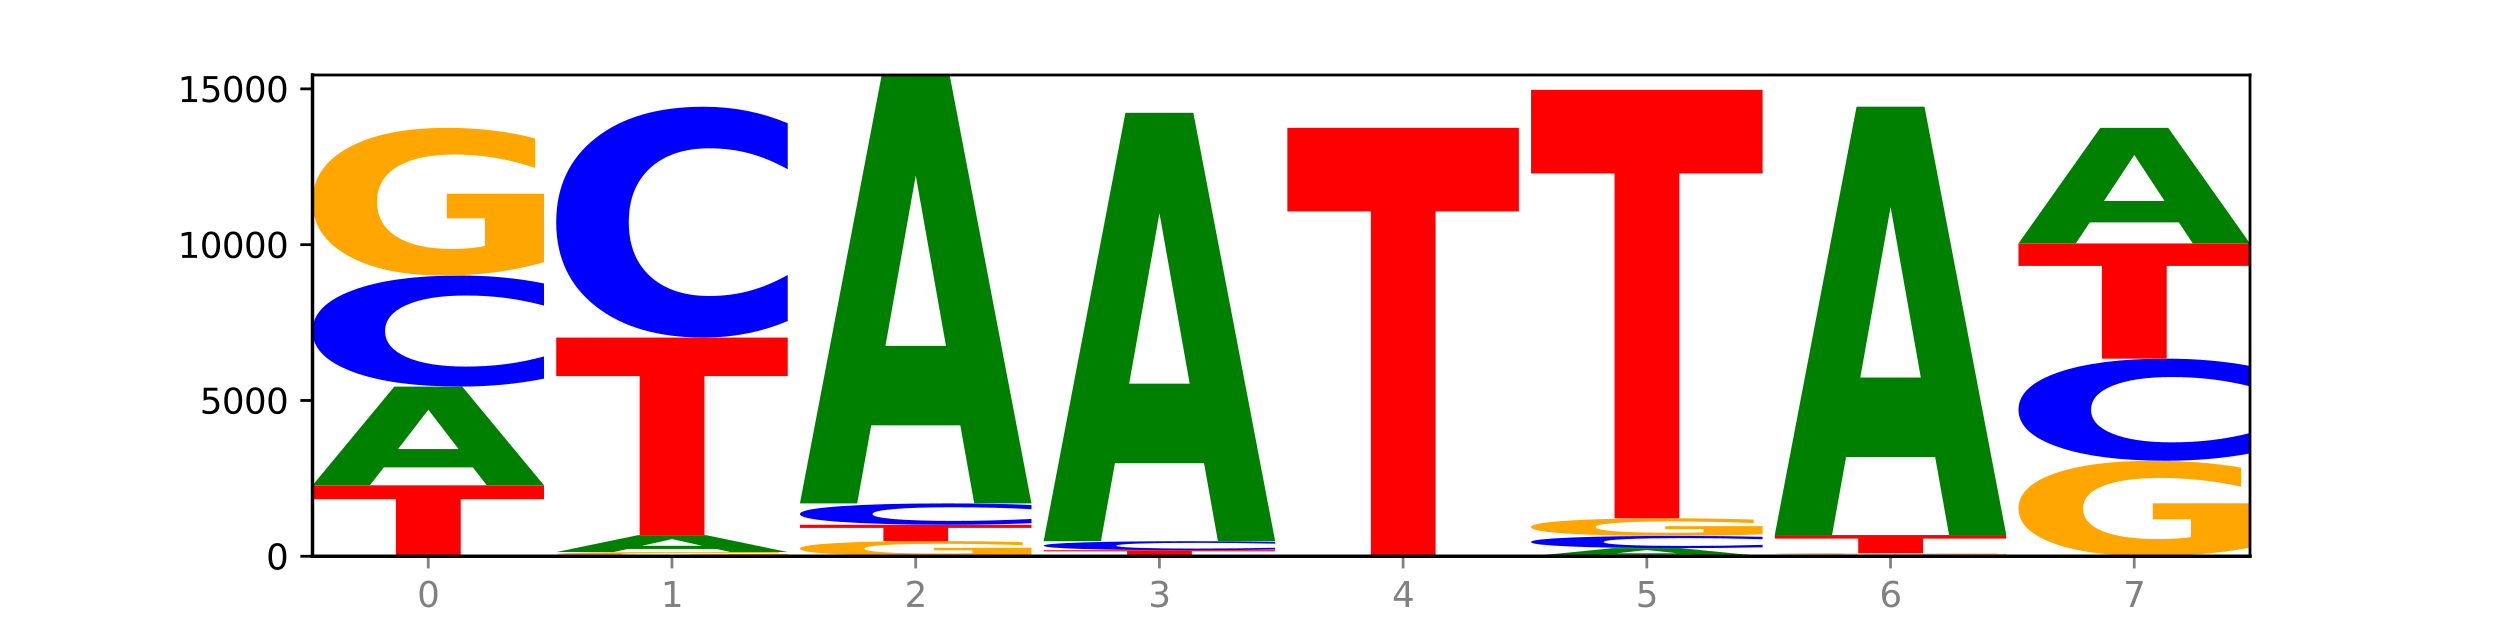 <?xml version="1.0" encoding="utf-8" standalone="no"?>
<!DOCTYPE svg PUBLIC "-//W3C//DTD SVG 1.1//EN"
  "http://www.w3.org/Graphics/SVG/1.1/DTD/svg11.dtd">
<svg xmlns:xlink="http://www.w3.org/1999/xlink" width="720pt" height="180pt" viewBox="0 0 720 180" xmlns="http://www.w3.org/2000/svg" version="1.1">
 <defs>
  <style type="text/css">*{stroke-linejoin: round; stroke-linecap: butt}</style>
 </defs>
 <g id="figure_1">
  <g id="patch_1">
   <path d="M 0 180 
L 720 180 
L 720 0 
L 0 0 
z
" style="fill: #ffffff"/>
  </g>
  <g id="axes_1">
   <g id="patch_2">
    <path d="M 90 160.2 
L 648 160.2 
L 648 21.6 
L 90 21.6 
z
" style="fill: #ffffff"/>
   </g>
   <g id="line2d_1">
    <path d="M 90 160.2 
L 648 160.2 
" clip-path="url(#p1cd1eae16d)" style="fill: none; stroke: #000000; stroke-width: 0.5; stroke-linecap: square"/>
   </g>
   <g id="patch_3">
    <path d="M 90 139.785 
L 156.679 139.785 
L 156.679 143.766 
L 132.69 143.766 
L 132.69 160.2 
L 114.036 160.2 
L 114.036 143.766 
L 90 143.766 
L 90 139.785 
z
" clip-path="url(#p1cd1eae16d)" style="fill: #ff0000"/>
   </g>
   <g id="patch_4">
    <path d="M 136.189 134.603 
L 110.545 134.603 
L 106.496 139.785 
L 90 139.785 
L 113.558 111.338 
L 133.121 111.338 
L 156.679 139.785 
L 140.197 139.785 
L 136.189 134.603 
z
M 114.635 129.323 
L 132.058 129.323 
L 123.36 118.007 
L 114.635 129.323 
z
" clip-path="url(#p1cd1eae16d)" style="fill: #008000"/>
   </g>
   <g id="patch_5">
    <path d="M 156.679 109.045 
Q 151.102 110.181 145.07 110.756 
Q 139.039 111.338 132.47 111.338 
Q 112.882 111.338 101.441 107.029 
Q 90 102.72 90 95.352 
Q 90 87.957 101.441 83.655 
Q 112.882 79.346 132.47 79.346 
Q 139.039 79.346 145.07 79.928 
Q 151.102 80.503 156.679 81.639 
L 156.679 88.017 
Q 151.051 86.51 145.591 85.809 
Q 140.131 85.109 134.1 85.109 
Q 123.281 85.109 117.082 87.838 
Q 110.899 90.561 110.899 95.352 
Q 110.899 100.123 117.082 102.853 
Q 123.281 105.575 134.1 105.575 
Q 140.131 105.575 145.591 104.875 
Q 151.051 104.168 156.679 102.661 
L 156.679 109.045 
z
" clip-path="url(#p1cd1eae16d)" style="fill: #0000ff"/>
   </g>
   <g id="patch_6">
    <path d="M 156.679 75.499 
Q 149.955 77.422 142.722 78.389 
Q 135.489 79.346 127.778 79.346 
Q 110.353 79.346 100.177 73.619 
Q 90 67.891 90 58.096 
Q 90 48.187 100.356 42.503 
Q 110.727 36.82 128.764 36.82 
Q 135.713 36.82 142.079 37.593 
Q 148.46 38.357 154.109 39.868 
L 154.109 48.345 
Q 148.281 46.404 142.513 45.446 
Q 136.744 44.48 130.946 44.48 
Q 120.216 44.48 114.403 48.011 
Q 108.59 51.534 108.59 58.096 
Q 108.59 64.597 114.194 68.146 
Q 119.798 71.686 130.109 71.686 
Q 132.919 71.686 135.325 71.484 
Q 137.731 71.273 139.643 70.834 
L 139.643 62.875 
L 128.66 62.875 
L 128.66 55.786 
L 156.679 55.786 
L 156.679 75.499 
z
" clip-path="url(#p1cd1eae16d)" style="fill: #ffa600"/>
   </g>
   <g id="patch_7">
    <path d="M 226.868 160.09 
Q 220.143 160.145 212.91 160.173 
Q 205.678 160.2 197.967 160.2 
Q 180.542 160.2 170.365 160.037 
Q 160.189 159.874 160.189 159.595 
Q 160.189 159.312 170.545 159.15 
Q 180.916 158.989 198.953 158.989 
Q 205.902 158.989 212.268 159.011 
Q 218.649 159.032 224.298 159.075 
L 224.298 159.317 
Q 218.47 159.262 212.701 159.234 
Q 206.933 159.207 201.135 159.207 
Q 190.405 159.207 184.592 159.307 
Q 178.779 159.408 178.779 159.595 
Q 178.779 159.78 184.383 159.881 
Q 189.987 159.982 200.298 159.982 
Q 203.107 159.982 205.513 159.976 
Q 207.919 159.97 209.832 159.958 
L 209.832 159.731 
L 198.848 159.731 
L 198.848 159.529 
L 226.868 159.529 
L 226.868 160.09 
z
" clip-path="url(#p1cd1eae16d)" style="fill: #ffa600"/>
   </g>
   <g id="patch_8">
    <path d="M 206.377 158.101 
L 180.734 158.101 
L 176.685 158.989 
L 160.189 158.989 
L 183.747 154.116 
L 203.31 154.116 
L 226.868 158.989 
L 210.386 158.989 
L 206.377 158.101 
z
M 184.824 157.196 
L 202.247 157.196 
L 193.549 155.258 
L 184.824 157.196 
z
" clip-path="url(#p1cd1eae16d)" style="fill: #008000"/>
   </g>
   <g id="patch_9">
    <path d="M 160.189 97.222 
L 226.868 97.222 
L 226.868 108.318 
L 202.879 108.318 
L 202.879 154.116 
L 184.224 154.116 
L 184.224 108.318 
L 160.189 108.318 
L 160.189 97.222 
z
" clip-path="url(#p1cd1eae16d)" style="fill: #ff0000"/>
   </g>
   <g id="patch_10">
    <path d="M 226.868 92.456 
Q 221.29 94.819 215.259 96.013 
Q 209.228 97.222 202.659 97.222 
Q 183.07 97.222 171.629 88.267 
Q 160.189 79.313 160.189 63.999 
Q 160.189 48.631 171.629 39.69 
Q 183.07 30.735 202.659 30.735 
Q 209.228 30.735 215.259 31.944 
Q 221.29 33.139 226.868 35.501 
L 226.868 48.754 
Q 221.24 45.623 215.78 44.167 
Q 210.32 42.711 204.289 42.711 
Q 193.47 42.711 187.27 48.384 
Q 181.088 54.042 181.088 63.999 
Q 181.088 73.915 187.27 79.587 
Q 193.47 85.246 204.289 85.246 
Q 210.32 85.246 215.78 83.79 
Q 221.24 82.321 226.868 79.189 
L 226.868 92.456 
z
" clip-path="url(#p1cd1eae16d)" style="fill: #0000ff"/>
   </g>
   <g id="patch_11">
    <path d="M 297.057 159.804 
Q 290.332 160.002 283.099 160.101 
Q 275.866 160.2 268.155 160.2 
Q 250.731 160.2 240.554 159.61 
Q 230.377 159.02 230.377 158.012 
Q 230.377 156.991 240.733 156.406 
Q 251.104 155.821 269.142 155.821 
Q 276.09 155.821 282.457 155.9 
Q 288.838 155.979 294.486 156.135 
L 294.486 157.008 
Q 288.658 156.808 282.89 156.709 
Q 277.122 156.61 271.323 156.61 
Q 260.594 156.61 254.781 156.973 
Q 248.967 157.336 248.967 158.012 
Q 248.967 158.681 254.571 159.047 
Q 260.175 159.411 270.487 159.411 
Q 273.296 159.411 275.702 159.39 
Q 278.108 159.369 280.021 159.323 
L 280.021 158.504 
L 269.037 158.504 
L 269.037 157.774 
L 297.057 157.774 
L 297.057 159.804 
z
" clip-path="url(#p1cd1eae16d)" style="fill: #ffa600"/>
   </g>
   <g id="patch_12">
    <path d="M 230.377 151.119 
L 297.057 151.119 
L 297.057 152.036 
L 273.068 152.036 
L 273.068 155.821 
L 254.413 155.821 
L 254.413 152.036 
L 230.377 152.036 
L 230.377 151.119 
z
" clip-path="url(#p1cd1eae16d)" style="fill: #ff0000"/>
   </g>
   <g id="patch_13">
    <path d="M 297.057 150.679 
Q 291.479 150.897 285.448 151.007 
Q 279.417 151.119 272.848 151.119 
Q 253.259 151.119 241.818 150.292 
Q 230.377 149.465 230.377 148.051 
Q 230.377 146.633 241.818 145.807 
Q 253.259 144.98 272.848 144.98 
Q 279.417 144.98 285.448 145.092 
Q 291.479 145.202 297.057 145.42 
L 297.057 146.644 
Q 291.429 146.355 285.969 146.221 
Q 280.509 146.086 274.477 146.086 
Q 263.658 146.086 257.459 146.61 
Q 251.277 147.132 251.277 148.051 
Q 251.277 148.967 257.459 149.491 
Q 263.658 150.013 274.477 150.013 
Q 280.509 150.013 285.969 149.878 
Q 291.429 149.743 297.057 149.454 
L 297.057 150.679 
z
" clip-path="url(#p1cd1eae16d)" style="fill: #0000ff"/>
   </g>
   <g id="patch_14">
    <path d="M 276.566 122.504 
L 250.922 122.504 
L 246.873 144.98 
L 230.377 144.98 
L 253.935 21.6 
L 273.499 21.6 
L 297.057 144.98 
L 280.574 144.98 
L 276.566 122.504 
z
M 255.012 99.605 
L 272.435 99.605 
L 263.737 50.528 
L 255.012 99.605 
z
" clip-path="url(#p1cd1eae16d)" style="fill: #008000"/>
   </g>
   <g id="patch_15">
    <path d="M 367.245 160.188 
Q 360.521 160.194 353.288 160.197 
Q 346.055 160.2 338.344 160.2 
Q 320.919 160.2 310.743 160.182 
Q 300.566 160.164 300.566 160.133 
Q 300.566 160.101 310.922 160.083 
Q 321.293 160.065 339.33 160.065 
Q 346.279 160.065 352.645 160.068 
Q 359.026 160.07 364.675 160.075 
L 364.675 160.102 
Q 358.847 160.096 353.079 160.093 
Q 347.31 160.09 341.512 160.09 
Q 330.782 160.09 324.969 160.101 
Q 319.156 160.112 319.156 160.133 
Q 319.156 160.153 324.76 160.165 
Q 330.364 160.176 340.675 160.176 
Q 343.485 160.176 345.891 160.175 
Q 348.297 160.174 350.209 160.173 
L 350.209 160.148 
L 339.226 160.148 
L 339.226 160.125 
L 367.245 160.125 
L 367.245 160.188 
z
" clip-path="url(#p1cd1eae16d)" style="fill: #ffa600"/>
   </g>
   <g id="patch_16">
    <path d="M 300.566 158.459 
L 367.245 158.459 
L 367.245 158.772 
L 343.256 158.772 
L 343.256 160.065 
L 324.602 160.065 
L 324.602 158.772 
L 300.566 158.772 
L 300.566 158.459 
z
" clip-path="url(#p1cd1eae16d)" style="fill: #ff0000"/>
   </g>
   <g id="patch_17">
    <path d="M 367.245 158.273 
Q 361.668 158.365 355.636 158.412 
Q 349.605 158.459 343.036 158.459 
Q 323.448 158.459 312.007 158.11 
Q 300.566 157.761 300.566 157.163 
Q 300.566 156.564 312.007 156.215 
Q 323.448 155.866 343.036 155.866 
Q 349.605 155.866 355.636 155.913 
Q 361.668 155.959 367.245 156.052 
L 367.245 156.569 
Q 361.617 156.446 356.157 156.39 
Q 350.697 156.333 344.666 156.333 
Q 333.847 156.333 327.648 156.554 
Q 321.465 156.775 321.465 157.163 
Q 321.465 157.55 327.648 157.771 
Q 333.847 157.992 344.666 157.992 
Q 350.697 157.992 356.157 157.935 
Q 361.617 157.878 367.245 157.756 
L 367.245 158.273 
z
" clip-path="url(#p1cd1eae16d)" style="fill: #0000ff"/>
   </g>
   <g id="patch_18">
    <path d="M 346.755 133.39 
L 321.111 133.39 
L 317.062 155.866 
L 300.566 155.866 
L 324.124 32.485 
L 343.687 32.485 
L 367.245 155.866 
L 350.763 155.866 
L 346.755 133.39 
z
M 325.201 110.49 
L 342.624 110.49 
L 333.926 61.413 
L 325.201 110.49 
z
" clip-path="url(#p1cd1eae16d)" style="fill: #008000"/>
   </g>
   <g id="patch_19">
    <path d="M 370.755 36.82 
L 437.434 36.82 
L 437.434 60.882 
L 413.445 60.882 
L 413.445 160.2 
L 394.79 160.2 
L 394.79 60.882 
L 370.755 60.882 
L 370.755 36.82 
z
" clip-path="url(#p1cd1eae16d)" style="fill: #ff0000"/>
   </g>
   <g id="patch_20">
    <path d="M 487.132 159.775 
L 461.488 159.775 
L 457.439 160.2 
L 440.943 160.2 
L 464.501 157.867 
L 484.065 157.867 
L 507.623 160.2 
L 491.14 160.2 
L 487.132 159.775 
z
M 465.578 159.342 
L 483.001 159.342 
L 474.303 158.414 
L 465.578 159.342 
z
" clip-path="url(#p1cd1eae16d)" style="fill: #008000"/>
   </g>
   <g id="patch_21">
    <path d="M 507.623 157.614 
Q 502.045 157.739 496.014 157.803 
Q 489.983 157.867 483.414 157.867 
Q 463.825 157.867 452.384 157.392 
Q 440.943 156.917 440.943 156.105 
Q 440.943 155.289 452.384 154.815 
Q 463.825 154.34 483.414 154.34 
Q 489.983 154.34 496.014 154.404 
Q 502.045 154.468 507.623 154.593 
L 507.623 155.296 
Q 501.995 155.13 496.535 155.053 
Q 491.075 154.975 485.043 154.975 
Q 474.224 154.975 468.025 155.276 
Q 461.843 155.576 461.843 156.105 
Q 461.843 156.631 468.025 156.931 
Q 474.224 157.232 485.043 157.232 
Q 491.075 157.232 496.535 157.154 
Q 501.995 157.076 507.623 156.91 
L 507.623 157.614 
z
" clip-path="url(#p1cd1eae16d)" style="fill: #0000ff"/>
   </g>
   <g id="patch_22">
    <path d="M 507.623 153.881 
Q 500.898 154.111 493.665 154.226 
Q 486.432 154.34 478.721 154.34 
Q 461.297 154.34 451.12 153.657 
Q 440.943 152.974 440.943 151.807 
Q 440.943 150.625 451.299 149.948 
Q 461.67 149.27 479.708 149.27 
Q 486.656 149.27 493.023 149.362 
Q 499.404 149.453 505.052 149.633 
L 505.052 150.644 
Q 499.224 150.413 493.456 150.298 
Q 487.688 150.183 481.889 150.183 
Q 471.16 150.183 465.347 150.604 
Q 459.533 151.024 459.533 151.807 
Q 459.533 152.582 465.137 153.005 
Q 470.741 153.427 481.053 153.427 
Q 483.862 153.427 486.268 153.403 
Q 488.674 153.378 490.587 153.325 
L 490.587 152.376 
L 479.603 152.376 
L 479.603 151.531 
L 507.623 151.531 
L 507.623 153.881 
z
" clip-path="url(#p1cd1eae16d)" style="fill: #ffa600"/>
   </g>
   <g id="patch_23">
    <path d="M 440.943 25.889 
L 507.623 25.889 
L 507.623 49.952 
L 483.634 49.952 
L 483.634 149.27 
L 464.979 149.27 
L 464.979 49.952 
L 440.943 49.952 
L 440.943 25.889 
z
" clip-path="url(#p1cd1eae16d)" style="fill: #ff0000"/>
   </g>
   <g id="patch_24">
    <path d="M 577.811 160.17 
Q 572.234 160.185 566.203 160.192 
Q 560.171 160.2 553.603 160.2 
Q 534.014 160.2 522.573 160.144 
Q 511.132 160.089 511.132 159.994 
Q 511.132 159.898 522.573 159.843 
Q 534.014 159.787 553.603 159.787 
Q 560.171 159.787 566.203 159.795 
Q 572.234 159.802 577.811 159.817 
L 577.811 159.899 
Q 572.183 159.88 566.723 159.871 
Q 561.263 159.862 555.232 159.862 
Q 544.413 159.862 538.214 159.897 
Q 532.031 159.932 532.031 159.994 
Q 532.031 160.055 538.214 160.091 
Q 544.413 160.126 555.232 160.126 
Q 561.263 160.126 566.723 160.117 
Q 572.183 160.107 577.811 160.088 
L 577.811 160.17 
z
" clip-path="url(#p1cd1eae16d)" style="fill: #0000ff"/>
   </g>
   <g id="patch_25">
    <path d="M 577.811 159.743 
Q 571.087 159.765 563.854 159.776 
Q 556.621 159.787 548.91 159.787 
Q 531.486 159.787 521.309 159.721 
Q 511.132 159.654 511.132 159.541 
Q 511.132 159.426 521.488 159.36 
Q 531.859 159.294 549.896 159.294 
Q 556.845 159.294 563.211 159.303 
Q 569.592 159.311 575.241 159.329 
L 575.241 159.427 
Q 569.413 159.405 563.645 159.394 
Q 557.876 159.383 552.078 159.383 
Q 541.348 159.383 535.535 159.424 
Q 529.722 159.464 529.722 159.541 
Q 529.722 159.616 535.326 159.657 
Q 540.93 159.698 551.241 159.698 
Q 554.051 159.698 556.457 159.696 
Q 558.863 159.694 560.775 159.688 
L 560.775 159.596 
L 549.792 159.596 
L 549.792 159.514 
L 577.811 159.514 
L 577.811 159.743 
z
" clip-path="url(#p1cd1eae16d)" style="fill: #ffa600"/>
   </g>
   <g id="patch_26">
    <path d="M 511.132 154.098 
L 577.811 154.098 
L 577.811 155.111 
L 553.822 155.111 
L 553.822 159.294 
L 535.168 159.294 
L 535.168 155.111 
L 511.132 155.111 
L 511.132 154.098 
z
" clip-path="url(#p1cd1eae16d)" style="fill: #ff0000"/>
   </g>
   <g id="patch_27">
    <path d="M 557.321 131.622 
L 531.677 131.622 
L 527.628 154.098 
L 511.132 154.098 
L 534.69 30.717 
L 554.253 30.717 
L 577.811 154.098 
L 561.329 154.098 
L 557.321 131.622 
z
M 535.767 108.723 
L 553.19 108.723 
L 544.492 59.645 
L 535.767 108.723 
z
" clip-path="url(#p1cd1eae16d)" style="fill: #008000"/>
   </g>
   <g id="patch_28">
    <path d="M 648 157.711 
Q 641.275 158.956 634.042 159.581 
Q 626.81 160.2 619.099 160.2 
Q 601.674 160.2 591.497 156.496 
Q 581.321 152.791 581.321 146.456 
Q 581.321 140.047 591.677 136.371 
Q 602.048 132.695 620.085 132.695 
Q 627.034 132.695 633.4 133.195 
Q 639.781 133.69 645.43 134.667 
L 645.43 140.15 
Q 639.602 138.894 633.833 138.275 
Q 628.065 137.65 622.267 137.65 
Q 611.537 137.65 605.724 139.934 
Q 599.911 142.212 599.911 146.456 
Q 599.911 150.661 605.515 152.956 
Q 611.119 155.246 621.43 155.246 
Q 624.239 155.246 626.645 155.115 
Q 629.051 154.979 630.964 154.695 
L 630.964 149.547 
L 619.98 149.547 
L 619.98 144.962 
L 648 144.962 
L 648 157.711 
z
" clip-path="url(#p1cd1eae16d)" style="fill: #ffa600"/>
   </g>
   <g id="patch_29">
    <path d="M 648 130.587 
Q 642.422 131.632 636.391 132.161 
Q 630.36 132.695 623.791 132.695 
Q 604.202 132.695 592.762 128.735 
Q 581.321 124.774 581.321 118.001 
Q 581.321 111.203 592.762 107.249 
Q 604.202 103.288 623.791 103.288 
Q 630.36 103.288 636.391 103.823 
Q 642.422 104.351 648 105.396 
L 648 111.258 
Q 642.372 109.873 636.912 109.229 
Q 631.452 108.585 625.421 108.585 
Q 614.602 108.585 608.402 111.094 
Q 602.22 113.597 602.22 118.001 
Q 602.22 122.387 608.402 124.896 
Q 614.602 127.398 625.421 127.398 
Q 631.452 127.398 636.912 126.754 
Q 642.372 126.104 648 124.719 
L 648 130.587 
z
" clip-path="url(#p1cd1eae16d)" style="fill: #0000ff"/>
   </g>
   <g id="patch_30">
    <path d="M 581.321 70.112 
L 648 70.112 
L 648 76.582 
L 624.011 76.582 
L 624.011 103.288 
L 605.356 103.288 
L 605.356 76.582 
L 581.321 76.582 
L 581.321 70.112 
z
" clip-path="url(#p1cd1eae16d)" style="fill: #ff0000"/>
   </g>
   <g id="patch_31">
    <path d="M 627.51 64.047 
L 601.866 64.047 
L 597.817 70.112 
L 581.321 70.112 
L 604.879 36.82 
L 624.442 36.82 
L 648 70.112 
L 631.518 70.112 
L 627.51 64.047 
z
M 605.956 57.868 
L 623.379 57.868 
L 614.681 44.625 
L 605.956 57.868 
z
" clip-path="url(#p1cd1eae16d)" style="fill: #008000"/>
   </g>
   <g id="matplotlib.axis_1">
    <g id="xtick_1">
     <g id="line2d_2">
      <defs>
       <path id="m2028fef6d9" d="M 0 0 
L 0 3.5 
" style="stroke: #808080; stroke-width: 0.8"/>
      </defs>
      <g>
       <use xlink:href="#m2028fef6d9" x="123.34" y="160.2" style="fill: #808080; stroke: #808080; stroke-width: 0.8"/>
      </g>
     </g>
     <g id="text_1">
      <!-- 0 -->
      <g style="fill: #808080" transform="translate(120.158 174.798) scale(0.1 -0.1)">
       <defs>
        <path id="DejaVuSans-30" d="M 2034 4250 
Q 1547 4250 1301 3770 
Q 1056 3291 1056 2328 
Q 1056 1369 1301 889 
Q 1547 409 2034 409 
Q 2525 409 2770 889 
Q 3016 1369 3016 2328 
Q 3016 3291 2770 3770 
Q 2525 4250 2034 4250 
z
M 2034 4750 
Q 2819 4750 3233 4129 
Q 3647 3509 3647 2328 
Q 3647 1150 3233 529 
Q 2819 -91 2034 -91 
Q 1250 -91 836 529 
Q 422 1150 422 2328 
Q 422 3509 836 4129 
Q 1250 4750 2034 4750 
z
" transform="scale(0.016)"/>
       </defs>
       <use xlink:href="#DejaVuSans-30"/>
      </g>
     </g>
    </g>
    <g id="xtick_2">
     <g id="line2d_3">
      <g>
       <use xlink:href="#m2028fef6d9" x="193.528" y="160.2" style="fill: #808080; stroke: #808080; stroke-width: 0.8"/>
      </g>
     </g>
     <g id="text_2">
      <!-- 1 -->
      <g style="fill: #808080" transform="translate(190.347 174.798) scale(0.1 -0.1)">
       <defs>
        <path id="DejaVuSans-31" d="M 794 531 
L 1825 531 
L 1825 4091 
L 703 3866 
L 703 4441 
L 1819 4666 
L 2450 4666 
L 2450 531 
L 3481 531 
L 3481 0 
L 794 0 
L 794 531 
z
" transform="scale(0.016)"/>
       </defs>
       <use xlink:href="#DejaVuSans-31"/>
      </g>
     </g>
    </g>
    <g id="xtick_3">
     <g id="line2d_4">
      <g>
       <use xlink:href="#m2028fef6d9" x="263.717" y="160.2" style="fill: #808080; stroke: #808080; stroke-width: 0.8"/>
      </g>
     </g>
     <g id="text_3">
      <!-- 2 -->
      <g style="fill: #808080" transform="translate(260.536 174.798) scale(0.1 -0.1)">
       <defs>
        <path id="DejaVuSans-32" d="M 1228 531 
L 3431 531 
L 3431 0 
L 469 0 
L 469 531 
Q 828 903 1448 1529 
Q 2069 2156 2228 2338 
Q 2531 2678 2651 2914 
Q 2772 3150 2772 3378 
Q 2772 3750 2511 3984 
Q 2250 4219 1831 4219 
Q 1534 4219 1204 4116 
Q 875 4013 500 3803 
L 500 4441 
Q 881 4594 1212 4672 
Q 1544 4750 1819 4750 
Q 2544 4750 2975 4387 
Q 3406 4025 3406 3419 
Q 3406 3131 3298 2873 
Q 3191 2616 2906 2266 
Q 2828 2175 2409 1742 
Q 1991 1309 1228 531 
z
" transform="scale(0.016)"/>
       </defs>
       <use xlink:href="#DejaVuSans-32"/>
      </g>
     </g>
    </g>
    <g id="xtick_4">
     <g id="line2d_5">
      <g>
       <use xlink:href="#m2028fef6d9" x="333.906" y="160.2" style="fill: #808080; stroke: #808080; stroke-width: 0.8"/>
      </g>
     </g>
     <g id="text_4">
      <!-- 3 -->
      <g style="fill: #808080" transform="translate(330.724 174.798) scale(0.1 -0.1)">
       <defs>
        <path id="DejaVuSans-33" d="M 2597 2516 
Q 3050 2419 3304 2112 
Q 3559 1806 3559 1356 
Q 3559 666 3084 287 
Q 2609 -91 1734 -91 
Q 1441 -91 1130 -33 
Q 819 25 488 141 
L 488 750 
Q 750 597 1062 519 
Q 1375 441 1716 441 
Q 2309 441 2620 675 
Q 2931 909 2931 1356 
Q 2931 1769 2642 2001 
Q 2353 2234 1838 2234 
L 1294 2234 
L 1294 2753 
L 1863 2753 
Q 2328 2753 2575 2939 
Q 2822 3125 2822 3475 
Q 2822 3834 2567 4026 
Q 2313 4219 1838 4219 
Q 1578 4219 1281 4162 
Q 984 4106 628 3988 
L 628 4550 
Q 988 4650 1302 4700 
Q 1616 4750 1894 4750 
Q 2613 4750 3031 4423 
Q 3450 4097 3450 3541 
Q 3450 3153 3228 2886 
Q 3006 2619 2597 2516 
z
" transform="scale(0.016)"/>
       </defs>
       <use xlink:href="#DejaVuSans-33"/>
      </g>
     </g>
    </g>
    <g id="xtick_5">
     <g id="line2d_6">
      <g>
       <use xlink:href="#m2028fef6d9" x="404.094" y="160.2" style="fill: #808080; stroke: #808080; stroke-width: 0.8"/>
      </g>
     </g>
     <g id="text_5">
      <!-- 4 -->
      <g style="fill: #808080" transform="translate(400.913 174.798) scale(0.1 -0.1)">
       <defs>
        <path id="DejaVuSans-34" d="M 2419 4116 
L 825 1625 
L 2419 1625 
L 2419 4116 
z
M 2253 4666 
L 3047 4666 
L 3047 1625 
L 3713 1625 
L 3713 1100 
L 3047 1100 
L 3047 0 
L 2419 0 
L 2419 1100 
L 313 1100 
L 313 1709 
L 2253 4666 
z
" transform="scale(0.016)"/>
       </defs>
       <use xlink:href="#DejaVuSans-34"/>
      </g>
     </g>
    </g>
    <g id="xtick_6">
     <g id="line2d_7">
      <g>
       <use xlink:href="#m2028fef6d9" x="474.283" y="160.2" style="fill: #808080; stroke: #808080; stroke-width: 0.8"/>
      </g>
     </g>
     <g id="text_6">
      <!-- 5 -->
      <g style="fill: #808080" transform="translate(471.102 174.798) scale(0.1 -0.1)">
       <defs>
        <path id="DejaVuSans-35" d="M 691 4666 
L 3169 4666 
L 3169 4134 
L 1269 4134 
L 1269 2991 
Q 1406 3038 1543 3061 
Q 1681 3084 1819 3084 
Q 2600 3084 3056 2656 
Q 3513 2228 3513 1497 
Q 3513 744 3044 326 
Q 2575 -91 1722 -91 
Q 1428 -91 1123 -41 
Q 819 9 494 109 
L 494 744 
Q 775 591 1075 516 
Q 1375 441 1709 441 
Q 2250 441 2565 725 
Q 2881 1009 2881 1497 
Q 2881 1984 2565 2268 
Q 2250 2553 1709 2553 
Q 1456 2553 1204 2497 
Q 953 2441 691 2322 
L 691 4666 
z
" transform="scale(0.016)"/>
       </defs>
       <use xlink:href="#DejaVuSans-35"/>
      </g>
     </g>
    </g>
    <g id="xtick_7">
     <g id="line2d_8">
      <g>
       <use xlink:href="#m2028fef6d9" x="544.472" y="160.2" style="fill: #808080; stroke: #808080; stroke-width: 0.8"/>
      </g>
     </g>
     <g id="text_7">
      <!-- 6 -->
      <g style="fill: #808080" transform="translate(541.29 174.798) scale(0.1 -0.1)">
       <defs>
        <path id="DejaVuSans-36" d="M 2113 2584 
Q 1688 2584 1439 2293 
Q 1191 2003 1191 1497 
Q 1191 994 1439 701 
Q 1688 409 2113 409 
Q 2538 409 2786 701 
Q 3034 994 3034 1497 
Q 3034 2003 2786 2293 
Q 2538 2584 2113 2584 
z
M 3366 4563 
L 3366 3988 
Q 3128 4100 2886 4159 
Q 2644 4219 2406 4219 
Q 1781 4219 1451 3797 
Q 1122 3375 1075 2522 
Q 1259 2794 1537 2939 
Q 1816 3084 2150 3084 
Q 2853 3084 3261 2657 
Q 3669 2231 3669 1497 
Q 3669 778 3244 343 
Q 2819 -91 2113 -91 
Q 1303 -91 875 529 
Q 447 1150 447 2328 
Q 447 3434 972 4092 
Q 1497 4750 2381 4750 
Q 2619 4750 2861 4703 
Q 3103 4656 3366 4563 
z
" transform="scale(0.016)"/>
       </defs>
       <use xlink:href="#DejaVuSans-36"/>
      </g>
     </g>
    </g>
    <g id="xtick_8">
     <g id="line2d_9">
      <g>
       <use xlink:href="#m2028fef6d9" x="614.66" y="160.2" style="fill: #808080; stroke: #808080; stroke-width: 0.8"/>
      </g>
     </g>
     <g id="text_8">
      <!-- 7 -->
      <g style="fill: #808080" transform="translate(611.479 174.798) scale(0.1 -0.1)">
       <defs>
        <path id="DejaVuSans-37" d="M 525 4666 
L 3525 4666 
L 3525 4397 
L 1831 0 
L 1172 0 
L 2766 4134 
L 525 4134 
L 525 4666 
z
" transform="scale(0.016)"/>
       </defs>
       <use xlink:href="#DejaVuSans-37"/>
      </g>
     </g>
    </g>
   </g>
   <g id="matplotlib.axis_2">
    <g id="ytick_1">
     <g id="line2d_10">
      <defs>
       <path id="m95e36ae4aa" d="M 0 0 
L -3.5 0 
" style="stroke: #000000; stroke-width: 0.8"/>
      </defs>
      <g>
       <use xlink:href="#m95e36ae4aa" x="90" y="160.2" style="stroke: #000000; stroke-width: 0.8"/>
      </g>
     </g>
     <g id="text_9">
      <!-- 0 -->
      <g transform="translate(76.638 163.999) scale(0.1 -0.1)">
       <use xlink:href="#DejaVuSans-30"/>
      </g>
     </g>
    </g>
    <g id="ytick_2">
     <g id="line2d_11">
      <g>
       <use xlink:href="#m95e36ae4aa" x="90" y="115.331" style="stroke: #000000; stroke-width: 0.8"/>
      </g>
     </g>
     <g id="text_10">
      <!-- 5000 -->
      <g transform="translate(57.55 119.13) scale(0.1 -0.1)">
       <use xlink:href="#DejaVuSans-35"/>
       <use xlink:href="#DejaVuSans-30" x="63.623"/>
       <use xlink:href="#DejaVuSans-30" x="127.246"/>
       <use xlink:href="#DejaVuSans-30" x="190.869"/>
      </g>
     </g>
    </g>
    <g id="ytick_3">
     <g id="line2d_12">
      <g>
       <use xlink:href="#m95e36ae4aa" x="90" y="70.462" style="stroke: #000000; stroke-width: 0.8"/>
      </g>
     </g>
     <g id="text_11">
      <!-- 10000 -->
      <g transform="translate(51.188 74.261) scale(0.1 -0.1)">
       <use xlink:href="#DejaVuSans-31"/>
       <use xlink:href="#DejaVuSans-30" x="63.623"/>
       <use xlink:href="#DejaVuSans-30" x="127.246"/>
       <use xlink:href="#DejaVuSans-30" x="190.869"/>
       <use xlink:href="#DejaVuSans-30" x="254.492"/>
      </g>
     </g>
    </g>
    <g id="ytick_4">
     <g id="line2d_13">
      <g>
       <use xlink:href="#m95e36ae4aa" x="90" y="25.593" style="stroke: #000000; stroke-width: 0.8"/>
      </g>
     </g>
     <g id="text_12">
      <!-- 15000 -->
      <g transform="translate(51.188 29.393) scale(0.1 -0.1)">
       <use xlink:href="#DejaVuSans-31"/>
       <use xlink:href="#DejaVuSans-35" x="63.623"/>
       <use xlink:href="#DejaVuSans-30" x="127.246"/>
       <use xlink:href="#DejaVuSans-30" x="190.869"/>
       <use xlink:href="#DejaVuSans-30" x="254.492"/>
      </g>
     </g>
    </g>
   </g>
   <g id="patch_32">
    <path d="M 90 160.2 
L 90 21.6 
" style="fill: none; stroke: #000000; stroke-linejoin: miter; stroke-linecap: square"/>
   </g>
   <g id="patch_33">
    <path d="M 648 160.2 
L 648 21.6 
" style="fill: none; stroke: #000000; stroke-width: 0.8; stroke-linejoin: miter; stroke-linecap: square"/>
   </g>
   <g id="patch_34">
    <path d="M 90 160.2 
L 648 160.2 
" style="fill: none; stroke: #000000; stroke-linejoin: miter; stroke-linecap: square"/>
   </g>
   <g id="patch_35">
    <path d="M 90 21.6 
L 648 21.6 
" style="fill: none; stroke: #000000; stroke-width: 0.8; stroke-linejoin: miter; stroke-linecap: square"/>
   </g>
  </g>
 </g>
 <defs>
  <clipPath id="p1cd1eae16d">
   <rect x="90" y="21.6" width="558" height="138.6"/>
  </clipPath>
 </defs>
</svg>
